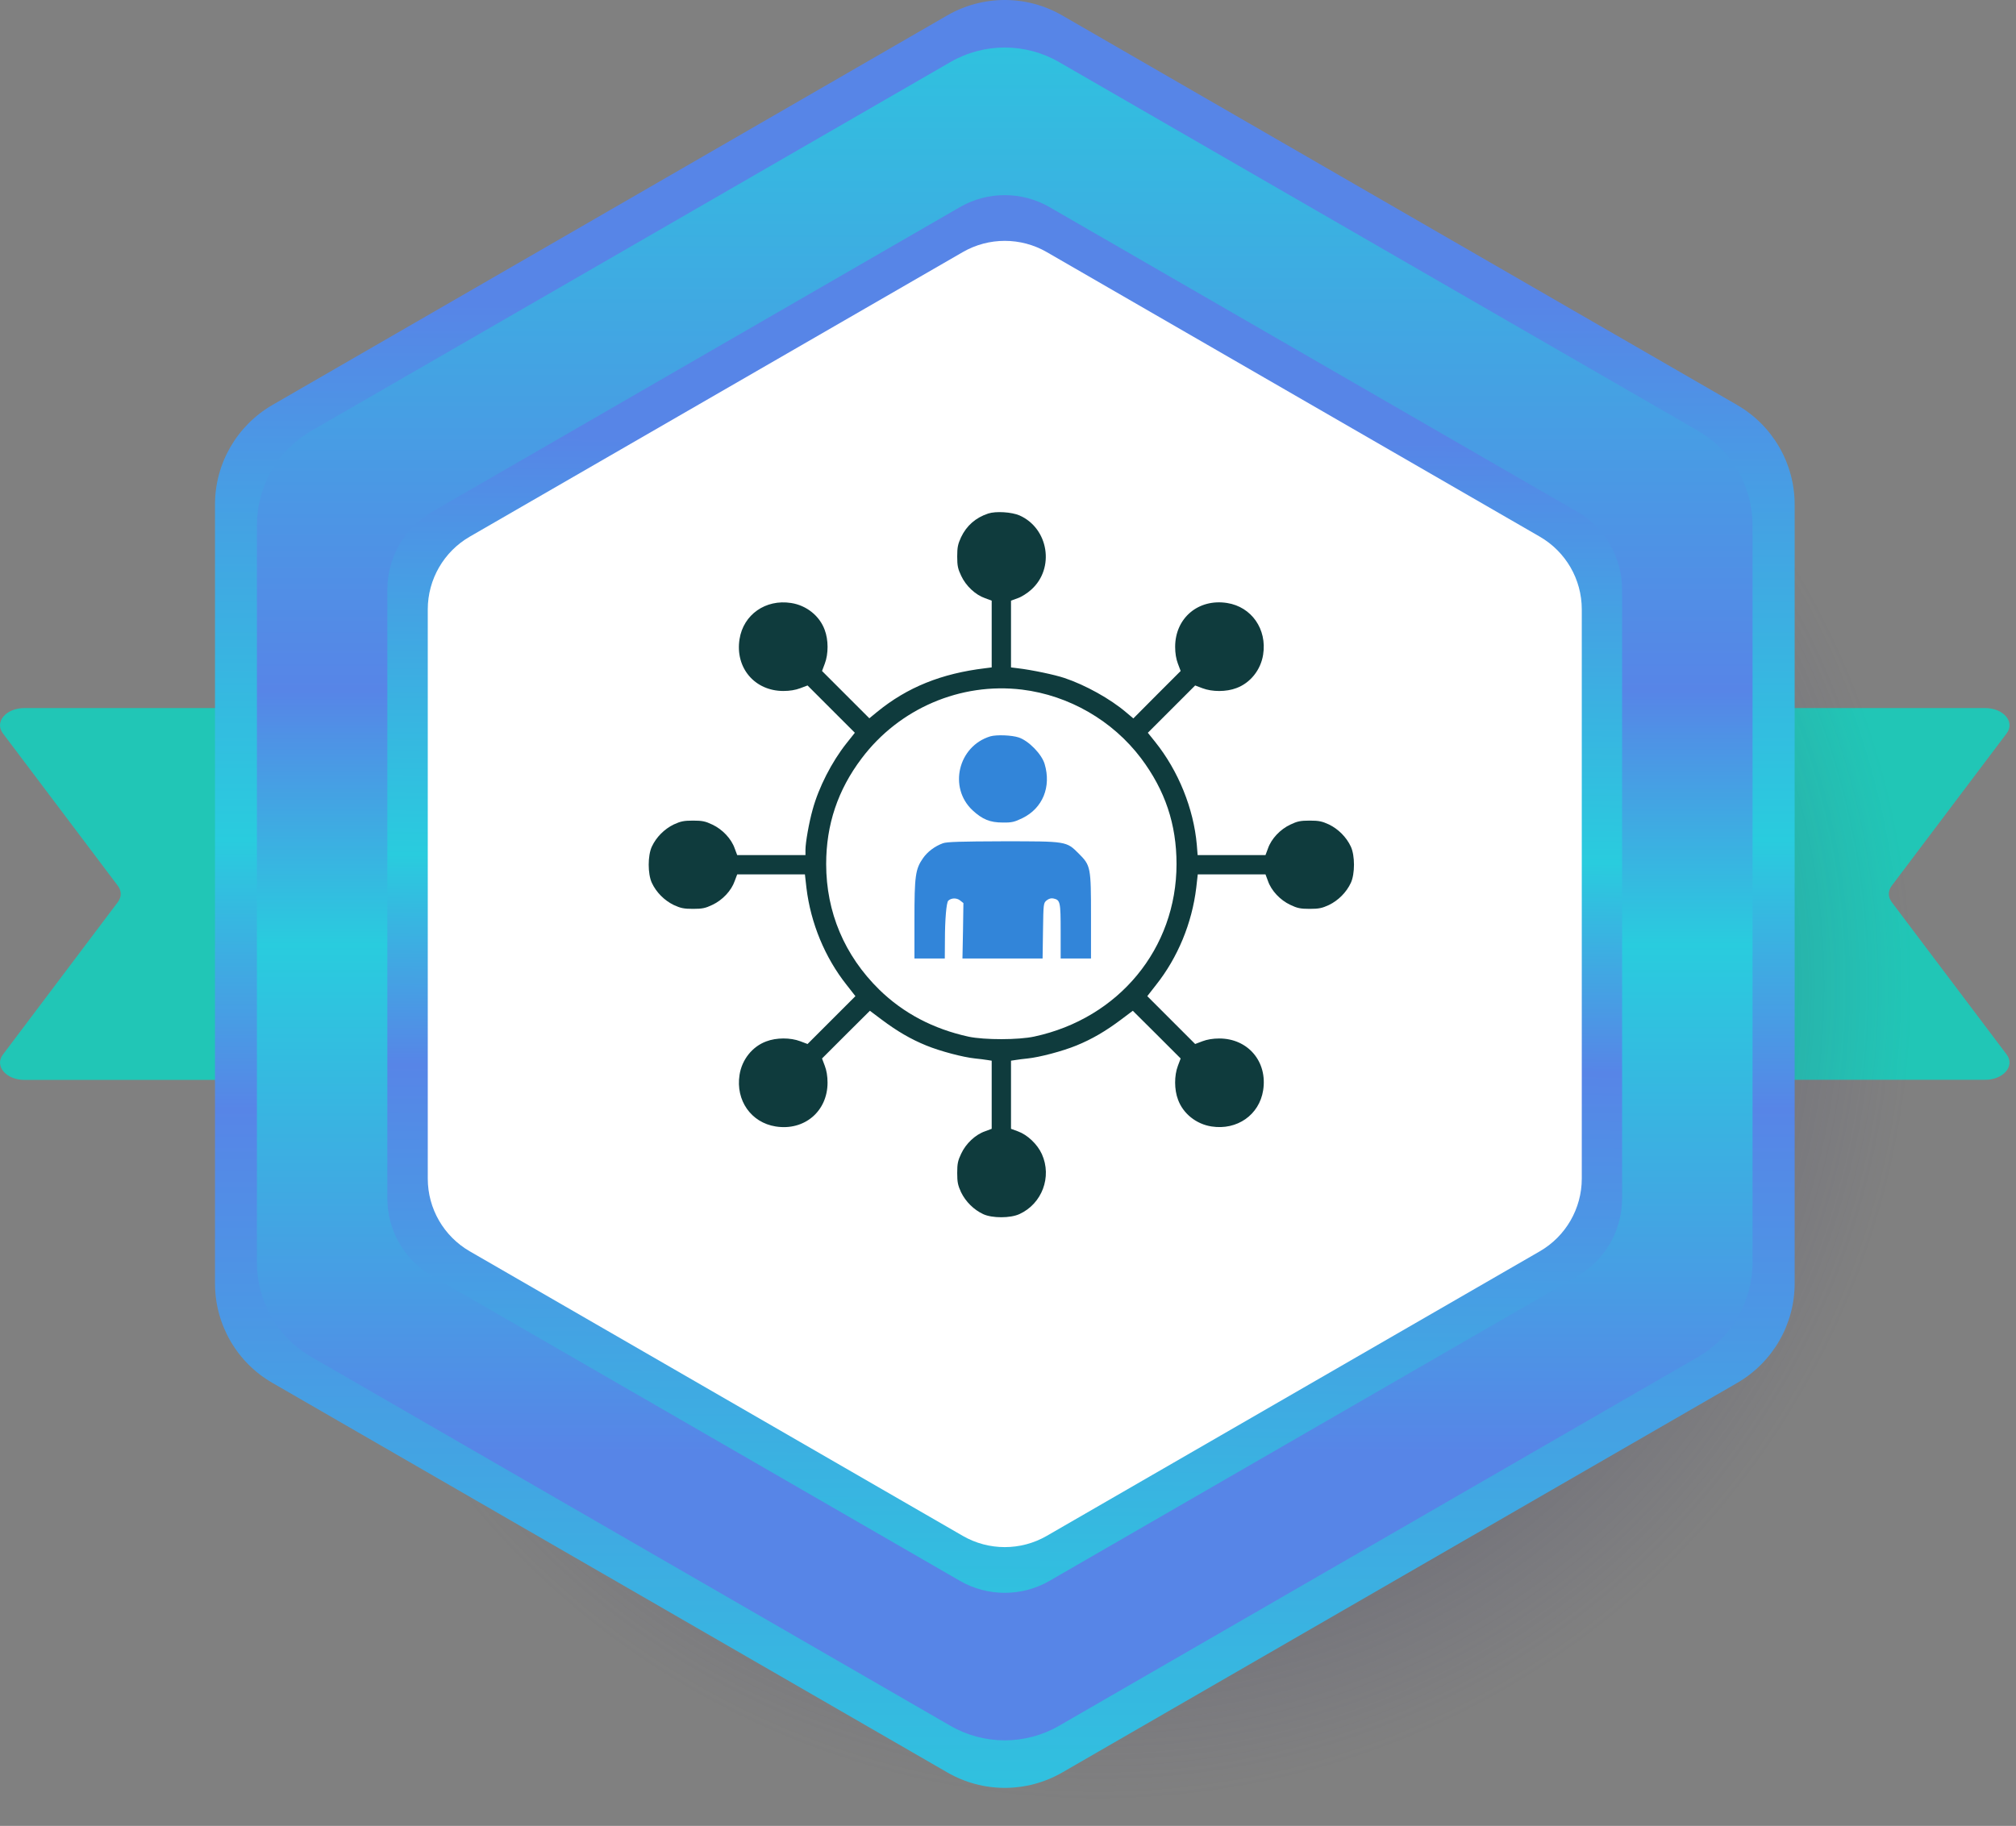 <svg xmlns="http://www.w3.org/2000/svg" width="202" height="183" viewBox="0 0 202 183" fill="none"><rect x="0" y="0" width="202" height="183" fill="#808080" stroke="none"/><path d="M135.112 70.965H198.902C200.752 70.965 201.932 72.355 201.062 73.505L189.542 88.785C189.162 89.295 189.162 89.895 189.542 90.405L201.062 105.685C201.932 106.835 200.742 108.225 198.902 108.225H135.112C133.762 108.225 132.662 107.455 132.662 106.495V72.695C132.662 71.745 133.762 70.965 135.112 70.965Z" fill="#21C6B6"></path><path d="M66.242 70.965H2.452C0.602 70.965 -0.578 72.355 0.292 73.505L11.812 88.785C12.192 89.295 12.192 89.895 11.812 90.405L0.292 105.695C-0.578 106.845 0.612 108.235 2.452 108.235H66.242C67.592 108.235 68.692 107.465 68.692 106.505V72.705C68.692 71.755 67.592 70.975 66.242 70.975V70.965Z" fill="#21C6B6"></path><path style="mix-blend-mode:multiply" d="M109.682 182.995C157.598 182.995 196.442 144.456 196.442 96.915C196.442 49.374 157.598 10.835 109.682 10.835C61.766 10.835 22.922 49.374 22.922 96.915C22.922 144.456 61.766 182.995 109.682 182.995Z" fill="url(#paint0_radial_516_2445)"></path><path d="M174.052 40.585L106.432 1.545C102.872 -0.515 98.482 -0.515 94.912 1.545L27.302 40.585C23.742 42.645 21.542 46.445 21.542 50.555V128.635C21.542 132.745 23.732 136.555 27.302 138.605L94.922 177.645C98.482 179.705 102.872 179.705 106.442 177.645L174.062 138.605C177.622 136.545 179.822 132.745 179.822 128.635V50.565C179.822 46.455 177.622 42.645 174.062 40.595L174.052 40.585Z" fill="url(#paint1_linear_516_2445)"></path><path d="M170.152 43.185L106.122 6.225C102.752 4.275 98.592 4.275 95.222 6.225L31.192 43.185C27.822 45.135 25.742 48.735 25.742 52.625V126.555C25.742 130.455 27.822 134.055 31.192 135.995L95.222 172.965C98.592 174.915 102.752 174.915 106.122 172.965L170.152 135.995C173.522 134.045 175.602 130.445 175.602 126.555V52.635C175.602 48.735 173.522 45.135 170.152 43.195V43.185Z" fill="url(#paint2_linear_516_2445)"></path><path d="M158.032 51.285L105.172 20.765C102.382 19.155 98.952 19.155 96.172 20.765L43.312 51.285C40.522 52.895 38.812 55.865 38.812 59.085V120.115C38.812 123.335 40.532 126.305 43.312 127.915L96.172 158.435C98.962 160.045 102.392 160.045 105.172 158.435L158.032 127.915C160.822 126.305 162.532 123.335 162.532 120.115V59.085C162.532 55.865 160.812 52.895 158.032 51.285Z" fill="url(#paint3_linear_516_2445)"></path><path d="M154.282 53.785L104.882 25.265C102.282 23.765 99.072 23.765 96.472 25.265L47.072 53.785C44.472 55.285 42.862 58.065 42.862 61.075V118.125C42.862 121.135 44.462 123.905 47.072 125.415L96.472 153.935C99.072 155.435 102.282 155.435 104.882 153.935L154.282 125.415C156.882 123.915 158.492 121.135 158.492 118.125V61.075C158.492 58.065 156.892 55.295 154.282 53.785Z" fill="white"></path><path style="mix-blend-mode:color-dodge" d="M127.842 147.105C109.112 157.925 92.652 164.475 91.072 161.755C89.502 159.025 103.412 148.055 122.142 137.235C140.872 126.415 157.332 119.865 158.912 122.585C160.482 125.315 146.572 136.285 127.842 147.105Z" fill="url(#paint4_radial_516_2445)"></path><path d="M99.02 51.467C97.763 51.881 96.85 52.683 96.297 53.844C95.98 54.535 95.911 54.853 95.911 55.779C95.911 56.705 95.98 57.023 96.311 57.714C96.781 58.723 97.735 59.621 98.702 59.953L99.366 60.201V63.546V66.891L98.716 66.974C94.335 67.499 90.907 68.881 87.881 71.355L87.107 71.991L84.729 69.613L82.366 67.25L82.642 66.518C83.016 65.536 83.016 64.126 82.629 63.118C82.117 61.722 80.804 60.671 79.27 60.436C76.713 60.035 74.488 61.597 74.101 64.057C73.645 66.932 75.621 69.254 78.496 69.254C79.132 69.254 79.712 69.157 80.182 68.978L80.915 68.701L83.278 71.065L85.655 73.442L84.799 74.52C83.334 76.372 82.034 78.915 81.426 81.14C81.067 82.412 80.707 84.443 80.707 85.162V85.701H77.28H73.866L73.617 85.038C73.286 84.07 72.387 83.117 71.378 82.647C70.687 82.315 70.37 82.246 69.444 82.246C68.517 82.246 68.2 82.315 67.508 82.633C66.569 83.089 65.753 83.904 65.311 84.858C64.896 85.756 64.896 87.581 65.311 88.479C65.753 89.433 66.569 90.248 67.508 90.704C68.2 91.022 68.517 91.091 69.444 91.091C70.37 91.091 70.687 91.022 71.378 90.69C72.387 90.221 73.286 89.267 73.617 88.299L73.866 87.636H77.252H80.652L80.804 88.99C81.233 92.529 82.656 95.97 84.826 98.707L85.711 99.84L83.32 102.231L80.915 104.636L80.182 104.359C79.201 103.986 77.791 103.986 76.782 104.373C75.386 104.884 74.336 106.197 74.101 107.732C73.7 110.288 75.262 112.514 77.722 112.901C80.597 113.357 82.919 111.38 82.919 108.506C82.919 107.87 82.822 107.289 82.642 106.819L82.366 106.087L84.757 103.696L87.162 101.305L88.337 102.189C89.885 103.35 91.253 104.152 92.815 104.788C94.197 105.354 96.491 105.963 97.707 106.087C98.122 106.128 98.675 106.197 98.924 106.239L99.366 106.308V109.722V113.136L98.702 113.384C97.735 113.716 96.781 114.614 96.311 115.623C95.98 116.314 95.911 116.632 95.911 117.558C95.911 118.484 95.98 118.802 96.297 119.493C96.754 120.433 97.569 121.248 98.523 121.691C99.421 122.105 101.245 122.105 102.158 121.677C104.41 120.64 105.419 117.959 104.397 115.679C103.941 114.67 102.945 113.73 101.978 113.384L101.301 113.136V109.722V106.308L101.757 106.239C101.992 106.197 102.545 106.128 102.959 106.087C104.175 105.963 106.47 105.354 107.852 104.788C109.414 104.152 110.782 103.35 112.33 102.189L113.505 101.305L115.909 103.696L118.3 106.087L118.024 106.819C117.651 107.801 117.651 109.21 118.038 110.219C118.549 111.615 119.862 112.666 121.396 112.901C123.953 113.301 126.178 111.74 126.565 109.28C127.021 106.405 125.045 104.083 122.17 104.083C121.535 104.083 120.954 104.18 120.484 104.359L119.752 104.636L117.347 102.231L114.956 99.84L115.84 98.707C118.01 95.97 119.434 92.529 119.862 88.977L120.014 87.636H123.414H126.8L127.049 88.299C127.381 89.267 128.279 90.221 129.288 90.69C129.979 91.022 130.297 91.091 131.223 91.091C132.149 91.091 132.467 91.022 133.158 90.704C134.098 90.248 134.913 89.433 135.355 88.479C135.77 87.581 135.77 85.756 135.355 84.858C134.913 83.904 134.098 83.089 133.158 82.633C132.467 82.315 132.149 82.246 131.223 82.246C130.297 82.246 129.979 82.315 129.288 82.647C128.279 83.117 127.381 84.07 127.049 85.038L126.8 85.701H123.4H120L119.918 84.664C119.6 81.043 118.079 77.27 115.744 74.354L115.011 73.442L117.374 71.079L119.752 68.701L120.484 68.978C121.465 69.351 122.875 69.351 123.884 68.964C125.28 68.453 126.33 67.139 126.565 65.605C126.966 63.062 125.404 60.823 122.958 60.436C120.07 59.98 117.748 61.943 117.748 64.831C117.748 65.467 117.844 66.048 118.024 66.518L118.3 67.25L115.923 69.627L113.56 72.004L112.855 71.41C111.252 70.042 108.764 68.66 106.663 67.955C105.682 67.623 103.374 67.139 101.964 66.974L101.301 66.891V63.546V60.201L101.978 59.953C102.351 59.828 102.959 59.441 103.332 59.096C105.71 56.967 105.074 52.959 102.158 51.66C101.356 51.315 99.794 51.218 99.02 51.467ZM102.406 69.116C107.119 69.696 111.487 72.226 114.334 75.999C116.739 79.205 117.886 82.605 117.886 86.599C117.886 95.058 112.109 102.065 103.636 103.889C102.047 104.235 98.647 104.235 97.058 103.903C93.519 103.129 90.52 101.554 88.088 99.176C84.619 95.763 82.781 91.423 82.781 86.599C82.781 82.66 83.942 79.177 86.333 76.013C90.092 71.009 96.256 68.37 102.406 69.116Z" fill="#0F3B3D"></path><path d="M99.228 73.801C96.007 74.782 95.012 78.929 97.445 81.209C98.426 82.121 99.2 82.439 100.471 82.439C101.384 82.453 101.646 82.384 102.448 81.997C104.48 81.002 105.35 78.86 104.673 76.579C104.383 75.584 103.07 74.243 102.075 73.912C101.37 73.677 99.85 73.622 99.228 73.801Z" fill="#3285D9"></path><path d="M94.487 84.512C93.658 84.816 92.925 85.369 92.469 86.033C91.723 87.111 91.626 87.802 91.626 92.155V96.067H93.146H94.667L94.68 94.228C94.68 92.114 94.832 90.455 95.012 90.276C95.316 89.985 95.855 89.972 96.201 90.248L96.532 90.511L96.491 93.289L96.436 96.067H100.444H104.466L104.507 93.289C104.549 90.538 104.549 90.511 104.88 90.234C105.115 90.055 105.336 89.999 105.571 90.055C106.235 90.207 106.276 90.4 106.276 93.33V96.067H107.797H109.317V91.879C109.317 86.903 109.289 86.751 108.087 85.549C106.843 84.305 106.884 84.319 100.485 84.319C96.242 84.333 94.888 84.374 94.487 84.512Z" fill="#3285D9"></path><defs><radialGradient id="paint0_radial_516_2445" cx="0" cy="0" r="1" gradientUnits="userSpaceOnUse" gradientTransform="translate(110.012 98.795) scale(87.02)"><stop></stop><stop offset="0.94" stop-color="#57567E" stop-opacity="0"></stop></radialGradient><linearGradient id="paint1_linear_516_2445" x1="100.672" y1="179.195" x2="100.672" y2="0.005" gradientUnits="userSpaceOnUse"><stop stop-color="#30C1DF"></stop><stop offset="0.38" stop-color="#5785E7"></stop><stop offset="0.53" stop-color="#29CCDE"></stop><stop offset="0.83" stop-color="#5785E7"></stop></linearGradient><linearGradient id="paint2_linear_516_2445" x1="100.672" y1="174.435" x2="100.672" y2="4.765" gradientUnits="userSpaceOnUse"><stop offset="0.17" stop-color="#5785E7"></stop><stop offset="0.47" stop-color="#29CCDE"></stop><stop offset="0.62" stop-color="#5785E7"></stop><stop offset="1" stop-color="#30C1DF"></stop></linearGradient><linearGradient id="paint3_linear_516_2445" x1="0.002" y1="159.635" x2="1.002" y2="19.565" gradientUnits="userSpaceOnUse"><stop stop-color="#30C1DF"></stop><stop offset="0.38" stop-color="#5785E7"></stop><stop offset="0.53" stop-color="#29CCDE"></stop><stop offset="0.83" stop-color="#5785E7"></stop></linearGradient><radialGradient id="paint4_radial_516_2445" cx="0" cy="0" r="1" gradientUnits="userSpaceOnUse" gradientTransform="translate(132.618 155.904) rotate(60) scale(5.653 39.169)"><stop stop-color="white"></stop><stop offset="0.04" stop-color="#F5FAFB" stop-opacity="0.91"></stop><stop offset="0.15" stop-color="#DFEEF2" stop-opacity="0.7"></stop><stop offset="0.26" stop-color="#CCE4EB" stop-opacity="0.51"></stop><stop offset="0.37" stop-color="#BBDCE4" stop-opacity="0.35"></stop><stop offset="0.49" stop-color="#AED5DF" stop-opacity="0.23"></stop><stop offset="0.6" stop-color="#A4CFDB" stop-opacity="0.13"></stop><stop offset="0.73" stop-color="#9CCCD8" stop-opacity="0.06"></stop><stop offset="0.85" stop-color="#98C9D6" stop-opacity="0.01"></stop><stop offset="1" stop-color="#97C9D6" stop-opacity="0"></stop></radialGradient></defs></svg>